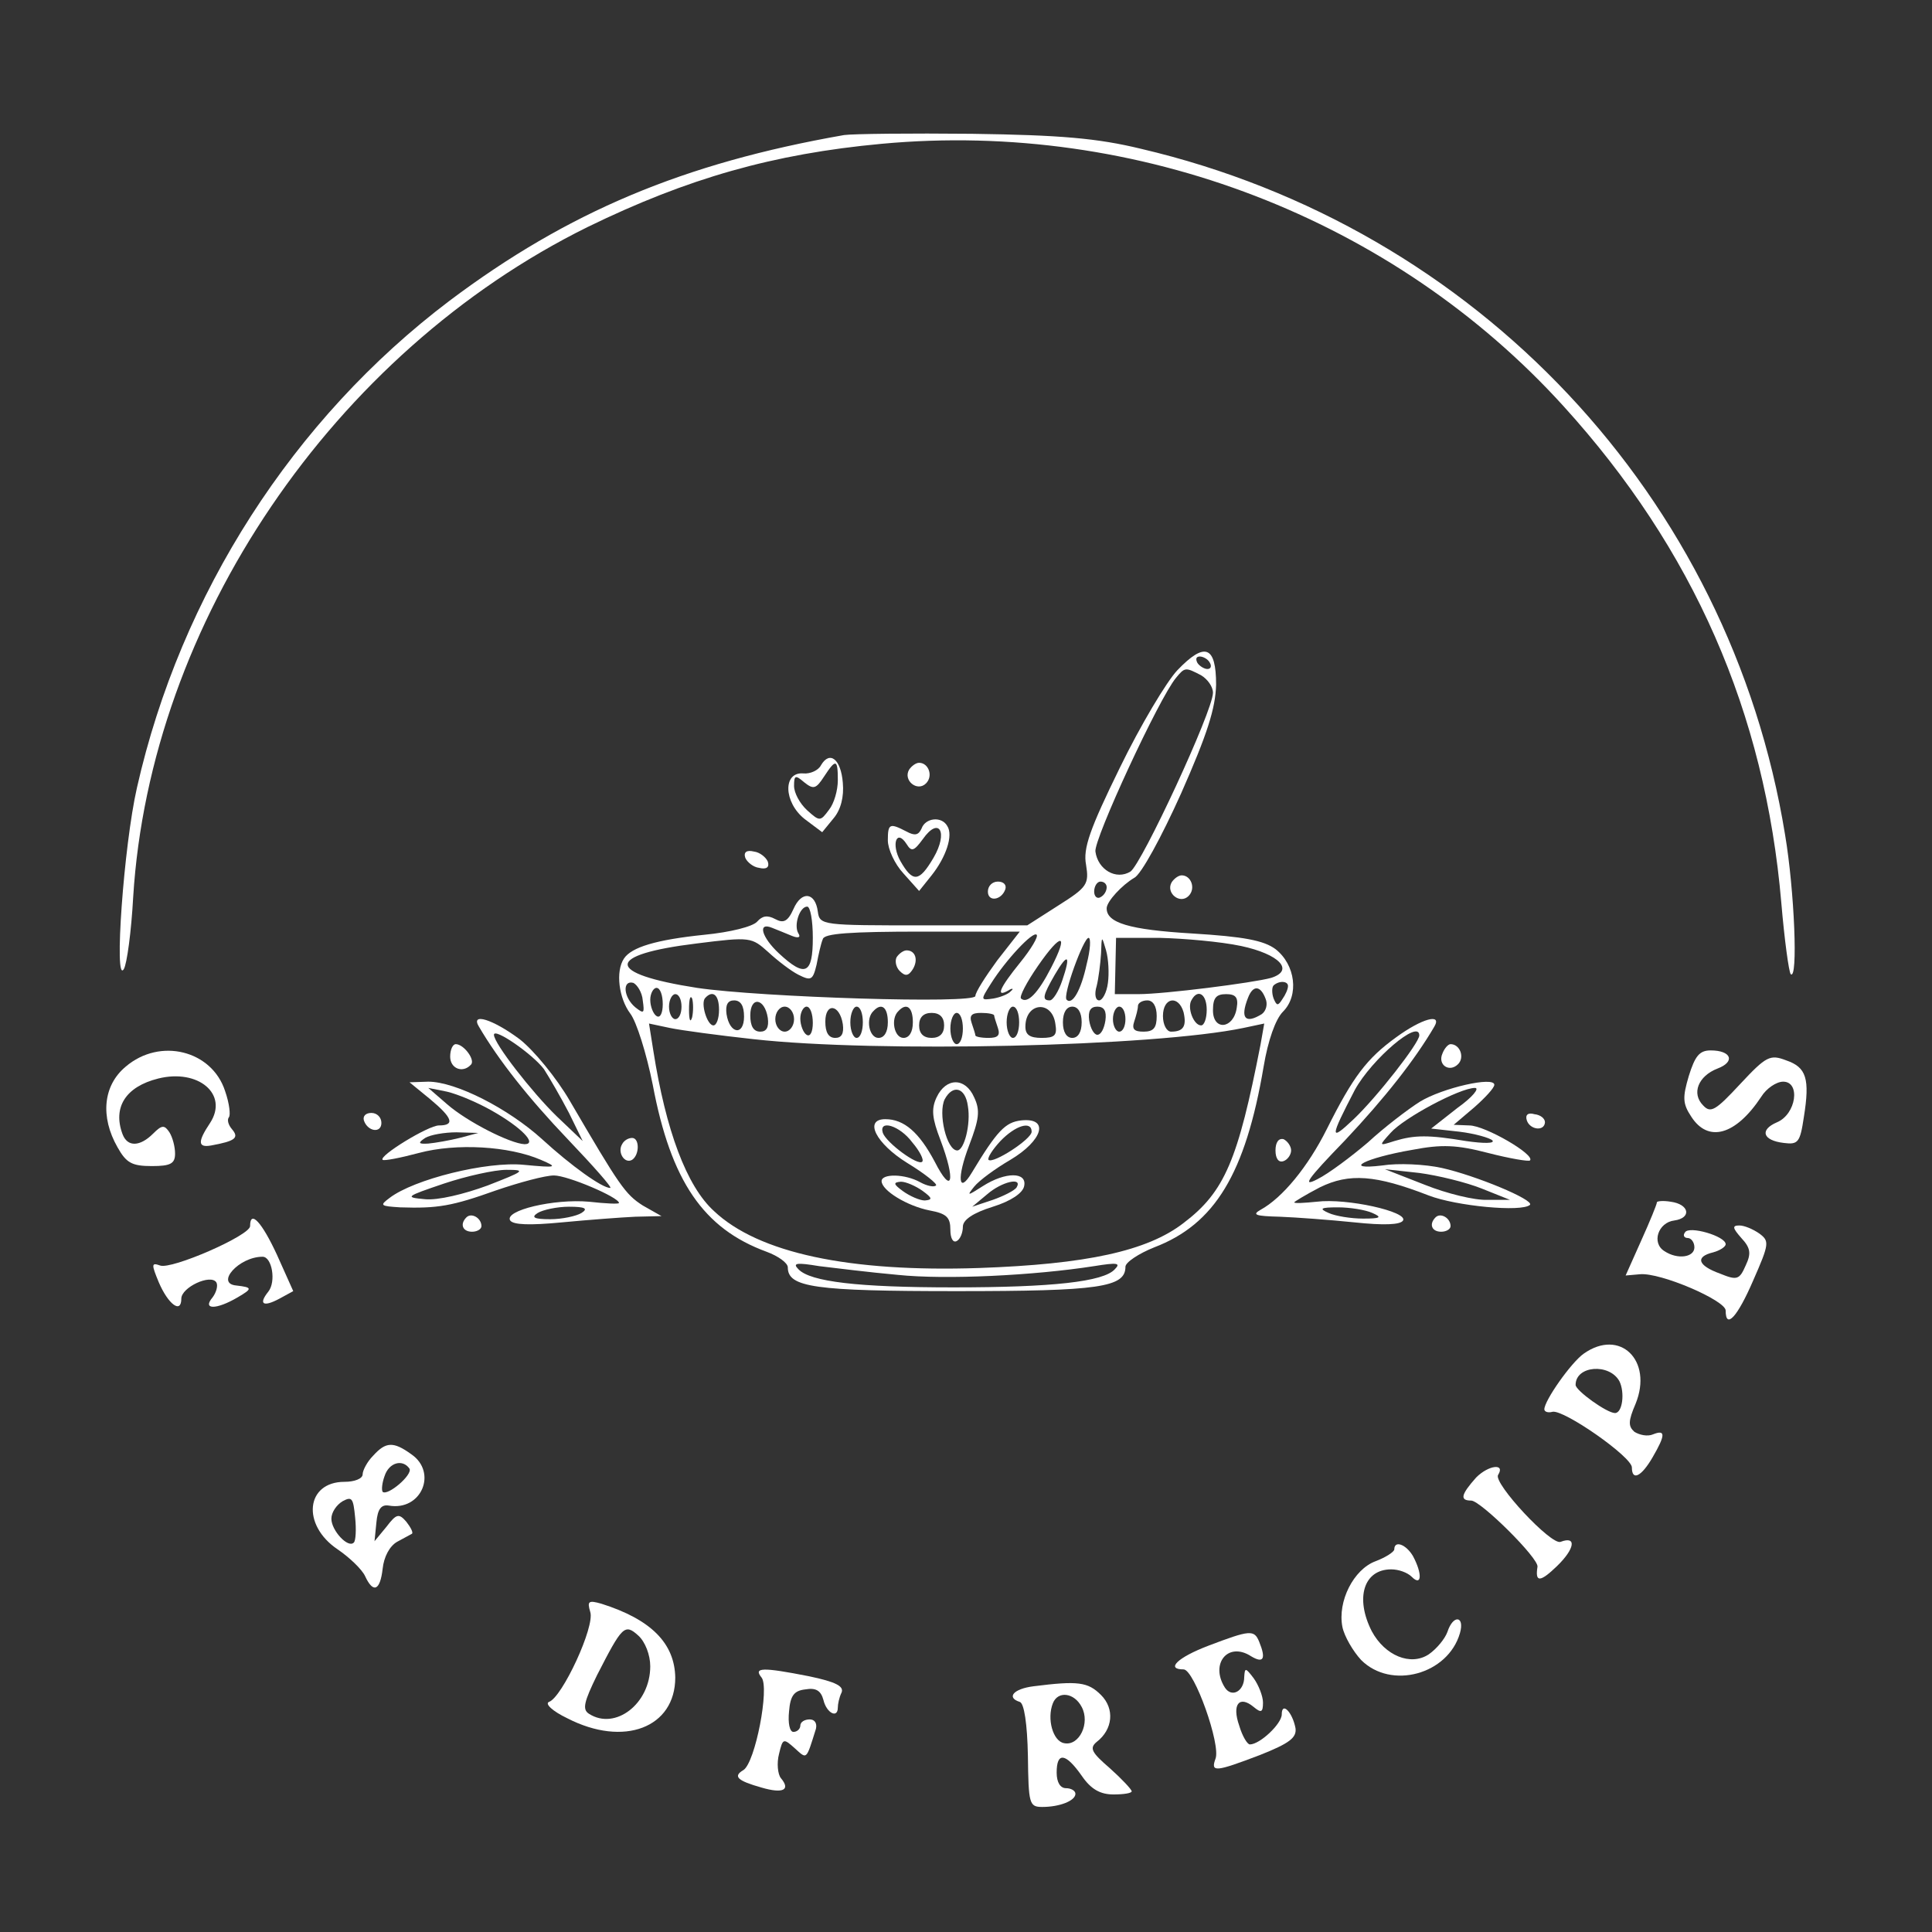 <?xml version="1.0" encoding="UTF-8"?> <svg xmlns="http://www.w3.org/2000/svg" version="1.2" viewBox="0 0 309 309" width="309" height="309"><rect x="0" y="0" width="309" height="309" fill="#333333" stroke="none"/><title>GF-DF-Recipes-Logo-_1_-_1_</title><style> .s0 { fill: #fff } </style><g><path class="s0" d="m135 21.6c-25.7 4.5-44.2 12.3-63.1 26.5-25 18.9-43 46.9-50 77.9-2.1 9.2-3.7 31.6-2.1 29 0.5-0.8 1.2-6 1.5-11.5 2.7-43.9 32-87.1 72.7-107.2 16-7.8 29.7-11.7 47-13.3 41-3.8 81.9 12 109.1 42 20.7 22.8 32.2 48.9 34.8 79.4 0.5 5.9 1.2 11 1.5 11.4 1.2 1.1 0.6-13.4-0.9-22.3-8.8-54.1-49.3-97.1-103-109.7-7-1.7-12.9-2.2-27-2.4-9.9-0.1-19.1 0-20.5 0.2z"></path><path class="s0" d="m188.3 107.2c-1.7 1.8-5.9 8.8-9.2 15.6-4.8 9.8-5.9 12.9-5.4 15.5 0.5 3.1 0.2 3.6-4.4 6.5l-5 3.2h-16.6c-16.2 0-16.6 0-16.9-2.2-0.4-3.1-2.6-3.4-3.9-0.4-0.9 2-1.6 2.3-2.9 1.6-1.3-0.7-2.1-0.5-2.9 0.4-0.7 0.8-4.3 1.7-8.4 2.1-7.8 0.8-11.7 2-12.9 3.8-1.4 2.1-0.8 6.4 1 8.8 1 1.3 2.6 6.4 3.6 11.4 2.9 15.4 8.1 23 18.2 26.7 1.9 0.7 3.4 1.8 3.4 2.5 0 3.2 4.3 3.8 27 3.8 22.8 0 27-0.6 27-3.9 0-0.7 2.1-2.1 4.6-3.1 9.7-3.7 14.6-11.8 17.5-28.9 0.7-4.2 1.9-7.6 3.1-8.8 2.6-2.6 2-7.5-1.2-10-1.9-1.4-5.1-2-13.3-2.5-10.1-0.6-13.8-1.7-13.7-4.1 0.1-1.1 2.4-3.6 4.4-4.8 1.1-0.5 4.4-6.6 7.5-13.5 4.2-9.5 5.5-13.6 5.6-17.4 0-6.2-1.8-6.9-6.2-2.3zm5.2-1.2c0.3 0.5 0.2 1-0.4 1-0.5 0-1.3-0.5-1.6-1-0.3-0.6-0.2-1 0.4-1 0.5 0 1.3 0.4 1.6 1zm-1.4 2c1 0.6 1.9 1.8 1.9 2.8 0 2.9-11.4 27.4-13.2 28.6-2.3 1.4-5.2-0.3-5.6-3.2-0.3-1.9 10.2-24.6 12.9-27.8 1.4-1.7 1.5-1.7 4-0.4zm-15.1 33.9c0 0.6-0.4 1.3-1 1.6-0.5 0.3-1-0.1-1-0.9 0-0.9 0.5-1.6 1-1.6 0.6 0 1 0.4 1 0.9zm-47 8.1c0 5.8-1.2 6.4-5.4 2.5-2.8-2.6-3.5-5.1-1.1-4.1 0.8 0.3 2.2 0.9 3.2 1.3 1 0.4 1.4 0.2 1-0.4-0.8-1.3 0.2-4.3 1.4-4.3 0.5 0 0.9 2.2 0.9 5zm29.5 3.6c-1.9 2.6-3.5 5.1-3.5 5.7 0 1.3-34.4 0.2-44.5-1.3-14.8-2.3-14.8-5.3-0.1-7.1 8.7-1.1 8.8-1 11.5 1.4 1.4 1.3 3.6 3 4.8 3.6 2 1 2.3 0.9 2.9-1.6 0.3-1.6 0.7-3.4 1-4.1 0.2-0.9 4.3-1.2 15.9-1.2h15.6zm3.7 0.3c-3.4 4.2-4 5.7-1.9 4.5 0.6-0.4 0.9-0.3 0.4 0.1-0.4 0.5-1.7 1-2.8 1.2-2.1 0.3-2.1 0.3-0.4-2.4 2.4-3.8 6.7-8.4 7.3-7.8 0.3 0.3-0.9 2.3-2.6 4.4zm4.9 0.9c-2.1 4.1-3.8 5.8-4.8 4.9-0.3-0.3 0.9-2.6 2.7-5.2 3.8-5.5 5-5.3 2.1 0.3zm5.7-0.6c-0.9 4.2-2.3 6.6-3.2 5.7-0.7-0.6 2.7-9.9 3.5-9.9 0.4 0 0.3 1.9-0.3 4.2zm3.4 3c-0.2 1.6-0.9 2.8-1.4 2.8-0.6 0-0.8-1-0.4-2.3 0.3-1.2 0.6-3.6 0.7-5.2 0.1-2.9 0.1-2.9 0.8-0.5 0.4 1.4 0.5 3.7 0.3 5.2zm21.3-5.9c6.1 1.3 8.6 3.9 4.8 5.1-2.9 0.8-17.1 2.6-21.2 2.6h-3.8l0.1-4.5 0.1-4.5h7c3.9 0.1 9.7 0.6 13 1.3zm-28.6 5.5c-0.6 1.8-1.5 3.2-2 3.2-1.3 0-1.1-0.8 0.8-4.1 2.1-3.6 2.6-3.2 1.2 0.9zm-67.1 3.2c0.3 2.1 0.2 2.2-1.2 1.1-1.9-1.6-2.1-4.4-0.3-3.9 0.6 0.3 1.4 1.5 1.5 2.8zm103.2-2.3c0 0.5-0.4 1.4-0.9 2.1-0.7 1.1-0.9 1.1-1.4-0.1-0.3-0.8-0.3-1.8 0-2.1 0.9-0.8 2.3-0.7 2.3 0.1zm-100 2.9c0 1.4-0.4 2.3-1 1.9-0.5-0.3-1-1.5-1-2.6 0-1 0.5-1.9 1-1.9 0.6 0 1 1.2 1 2.6zm96.4-0.9c0.4 0.9 0.1 2-0.6 2.5-2.6 1.6-3.5 0.7-2.2-2.6 0.8-2.1 2-2 2.8 0.1zm-93.4 1.3c0 1.1-0.4 2-1 2-0.5 0-1-0.9-1-2 0-1.1 0.5-2 1-2 0.6 0 1 0.9 1 2zm1.7 1.7c-0.3 1-0.5 0.4-0.5-1.2 0-1.7 0.2-2.4 0.5-1.8 0.2 0.7 0.2 2.1 0 3zm4.3-1.2c0 1.4-0.4 2.5-0.9 2.5-1 0-2.1-3.6-1.3-4.4 1.2-1.3 2.2-0.5 2.2 1.9zm78 0c0 1.4-0.4 2.5-0.9 2.5-1.2 0-2.3-2.9-1.5-4.1 1-1.8 2.4-0.9 2.4 1.6zm4.8-0.3c-0.5 3.4-3.8 3.7-3.8 0.4 0-2 0.5-2.6 2.1-2.6 1.5 0 2 0.5 1.7 2.2zm-78.8 1.4c0 3.1-2.3 2.8-2.8-0.4-0.2-1.5 0.2-2.2 1.2-2.2 1.1 0 1.6 0.9 1.6 2.6zm3.8 0.2c0.2 1.5-0.2 2.2-1.2 2.2-1.1 0-1.6-0.9-1.6-2.6 0-3.1 2.3-2.8 2.8 0.4zm62.2-0.3c0 1.9-0.5 2.5-2.1 2.5-1.5 0-1.9-0.4-1.5-1.6 0.3-0.9 0.6-2 0.6-2.5 0-0.5 0.7-0.9 1.5-0.9 0.9 0 1.5 0.9 1.5 2.5zm4.3-0.6c0.5 2.2 0 3.1-2 3.1-0.7 0-1.3-1.1-1.3-2.5 0-3 2.5-3.4 3.3-0.6zm-62.3 1.1c0 1.1-0.7 2-1.5 2-0.8 0-1.5-0.9-1.5-2 0-1.1 0.7-2 1.5-2 0.8 0 1.5 0.9 1.5 2zm3 0.6c0 1.4-0.4 2.3-1 1.9-0.5-0.3-1-1.5-1-2.6 0-1 0.5-1.9 1-1.9 0.6 0 1 1.2 1 2.6zm4.8 0.2c0.2 1.5-0.2 2.2-1.2 2.2-1.1 0-1.6-0.9-1.6-2.6 0-3.1 2.3-2.8 2.8 0.4zm3.2-0.3c0 1.4-0.4 2.5-1 2.5-0.5 0-1-1.1-1-2.5 0-1.4 0.5-2.5 1-2.5 0.6 0 1 1.1 1 2.5zm4 0c0 1.6-0.6 2.5-1.5 2.5-1.5 0-2.1-3.1-0.8-4.3 1.3-1.4 2.3-0.6 2.3 1.8zm4 0c0 1.6-0.6 2.5-1.5 2.5-1.5 0-2.1-3.1-0.8-4.3 1.3-1.4 2.3-0.6 2.3 1.8zm17 0c0 1.4-0.4 2.5-1 2.5-0.5 0-1-1.1-1-2.5 0-1.4 0.5-2.5 1-2.5 0.6 0 1 1.1 1 2.5zm5.8 0.3c0.3 1.8-0.1 2.2-2.2 2.2-1.9 0-2.6-0.5-2.6-1.8 0-3.9 4.3-4.3 4.8-0.4zm4.2-0.3c0 1.6-0.6 2.5-1.5 2.5-0.9 0-1.5-0.9-1.5-2.5 0-1.6 0.6-2.5 1.5-2.5 0.9 0 1.5 0.9 1.5 2.5zm3.8-0.3c-0.2 1.3-0.7 2.3-1.3 2.3-0.5 0-1.1-1-1.3-2.3-0.2-1.5 0.2-2.2 1.3-2.2 1.1 0 1.5 0.7 1.3 2.2zm3.2-0.2c0 1.1-0.4 2-1 2-0.5 0-1-0.9-1-2 0-1.1 0.5-2 1-2 0.6 0 1 0.9 1 2zm-29 1c0 1.3-0.7 2-2 2-1.3 0-2-0.7-2-2 0-1.3 0.7-2 2-2 1.3 0 2 0.7 2 2zm3 0.5c0 1.4-0.4 2.5-1 2.5-0.5 0-1-1.1-1-2.5 0-1.4 0.5-2.5 1-2.5 0.6 0 1 1.1 1 2.5zm5-2.1c0 0.2 0.3 1.1 0.6 2 0.4 1.2 0 1.6-1.5 1.6-1.2 0-2.1-0.2-2.1-0.4 0-0.2-0.3-1.1-0.6-2-0.4-1.2 0-1.6 1.5-1.6 1.2 0 2.1 0.2 2.1 0.4zm-38.5 3.8c19.7 2.2 64.1 1.2 78.4-1.8l3.3-0.7-0.6 3.4c-3.6 18.4-5.7 23.5-12.3 28.5-5.8 4.5-15.6 6.6-32.7 7.2-20.8 0.7-35.3-2.4-42.4-9.1-4.4-4-7.7-12.9-9.7-25.6l-0.7-4.4 3.3 0.7c1.9 0.4 7.9 1.2 13.4 1.8zm23.1 37.7c7.7 0.8 21.8 0.1 31.4-1.4 3.7-0.6 4.3-0.5 3.3 0.5-1.8 2-10 2.9-25.8 2.9-15.3 0-22.9-0.9-24.8-2.9-1-1-0.3-1.1 3.3-0.5 2.5 0.3 8.1 1 12.6 1.4z"></path><path class="s0" d="m143.4 153.1c-0.3 0.6-0.1 1.6 0.5 2.2 0.9 0.9 1.4 0.8 2.1-0.3 0.9-1.5 0.4-3-1-3-0.5 0-1.2 0.5-1.6 1.1z"></path><path class="s0" d="m149.8 175.5c-0.9 1.9-0.7 3.4 0.6 6.8 2.5 6.6 1.9 9-0.9 3.5-2.5-4.7-4.9-6.8-7.9-6.8-3.5 0-1.5 3.9 3.5 7 2.8 1.7 4.9 3.4 4.6 3.6-0.3 0.3-1.4 0.1-2.5-0.5-2.5-1.4-6.2-1.4-6.2-0.2 0 1.5 4.1 4 7.7 4.7 2.7 0.5 3.3 1.1 3.3 3.1 0 1.3 0.4 2.1 1 1.8 0.6-0.3 1-1.4 1-2.3 0-1.1 1.6-2.2 4.8-3.2 2.9-0.9 4.8-2.2 5-3.3 0.5-2.3-3-2.3-6.6 0-2.5 1.6-2.6 1.6-1.4 0.1 0.8-1 3.4-2.9 5.8-4.3 5.2-3.1 6.3-6.8 1.7-6.3-2.5 0.3-3.8 1.6-7.9 8.4-2.1 3.5-2.4 0.8-0.4-4.4 1.6-4.2 1.8-5.6 0.8-7.7-1.4-3.2-4.5-3.2-6 0zm5 1.4c0.5 2.9-0.6 7.1-1.7 7.1-1.7 0-3.1-6-2-8.2 1.3-2.4 3.3-1.9 3.7 1.1zm-8.9 5.8c1.2 1.4 1.9 2.8 1.6 3.1-0.7 0.7-5.7-3-6.3-4.6-0.7-2.2 2.7-1.2 4.7 1.5zm19.1-1.7c0 1.2-6.2 5.2-6.9 4.5-0.2-0.3 0.6-1.6 1.9-3 2.4-2.5 5-3.3 5-1.5zm-17.4 9.5c1.5 1.1 1.6 1.4 0.3 1.5-0.8 0-2.4-0.7-3.5-1.5-1.5-1.1-1.6-1.4-0.3-1.5 0.8 0 2.4 0.7 3.5 1.5zm15-0.6c-0.3 0.5-2.1 1.4-3.8 2l-3.3 1.1 2.4-2c2.3-2 5.7-2.8 4.7-1.1z"></path><path class="s0" d="m131.3 122.4c-0.4 0.8-1.7 1.4-2.8 1.3-3.3-0.3-3.2 4.6 0.2 7.3l2.8 2.1 1.8-2.2c1.2-1.4 1.7-3.5 1.5-5.7-0.3-3.8-2.1-5.2-3.5-2.8zm2.7 2.4c0 1.6-0.6 3.7-1.4 4.7-1.4 1.9-1.5 1.9-3.5 0.1-1.2-1.1-2.1-2.8-2.1-3.9 0-1.7 0.2-1.8 1.6-0.6 1.5 1.2 1.9 1.1 3.2-0.9 1.9-2.9 2.2-2.8 2.2 0.6z"></path><path class="s0" d="m145.4 123.1c-1 1.7 1.3 3.6 2.7 2.2 1.2-1.2 0.4-3.3-1.1-3.3-0.5 0-1.2 0.5-1.6 1.1z"></path><path class="s0" d="m147.4 132.5c-0.5 1.1-1.1 1.2-2.4 0.5-2.7-1.4-3-1.3-3 1.4 0 1.4 1.1 3.8 2.5 5.3l2.5 2.8 2-2.5c2.3-2.9 3.5-6.4 2.5-7.9-0.9-1.6-3.5-1.3-4.1 0.4zm1.9 4.7c-2.3 3.9-3.3 4-5.3 0.5-1.5-2.7-0.6-5.2 1-2.7 0.8 1.3 1.2 1.1 2.6-0.8 2.6-3.7 4.1-1.1 1.7 3z"></path><path class="s0" d="m119.2 137.2c0.3 0.7 1.3 1.5 2.2 1.6 1.2 0.3 1.7-0.1 1.4-1-0.3-0.7-1.3-1.5-2.2-1.6-1.2-0.3-1.7 0.1-1.4 1z"></path><path class="s0" d="m187.4 141.1c-1 1.7 1.3 3.6 2.7 2.2 1.2-1.2 0.4-3.3-1.1-3.3-0.5 0-1.2 0.5-1.6 1.1z"></path><path class="s0" d="m158 142.6c0 1.7 2.2 1.4 2.8-0.4 0.2-0.7-0.3-1.2-1.2-1.2-0.9 0-1.6 0.7-1.6 1.6z"></path><path class="s0" d="m76.6 164.2c3.1 5.3 7.9 11.4 14.2 18 4.1 4.3 7.2 7.8 6.8 7.8-1.3 0-6.2-3.5-10.9-7.8-5.4-4.9-13.8-9.2-18.2-9.2l-3 0.1 3.3 2.7c3.6 3 4 4.2 1.4 4.2-1.7 0-9.7 4.9-9 5.5 0.2 0.2 2.8-0.3 5.8-1.1 6-1.6 14.4-1.1 19.5 1.1 2.8 1.2 2.6 1.3-2.7 0.8-5.9-0.6-17.6 2.3-21.5 5.3-1.6 1.2-1.5 1.3 1.7 1.5 6 0.2 8.3-0.2 15.3-2.7 3.8-1.3 7.9-2.4 9.3-2.4 2.2 0 10.4 3.5 10.4 4.4 0 0.2-2.1 0.1-4.8-0.2-5.6-0.5-13.6 1.4-12.6 3 0.5 0.7 3.1 0.8 8.3 0.3 4.2-0.4 9.5-0.8 11.7-0.9l4.2-0.1-3-1.7c-2.8-1.8-3.7-3.1-11.7-16.8-2.1-3.6-5.7-8-8-9.8-4.3-3.2-7.9-4.3-6.5-2zm10.4 6.8c0.9 1.4 2.7 4.5 4 7l2.2 4.5-4.2-4c-3.9-3.8-10-11.6-10-13 0-1.2 6.2 3.1 8 5.5zm-8.4 6.6c4.8 2.7 7.4 5.4 5.3 5.4-2.3-0.1-9.2-3.6-12.4-6.4l-3-2.6 3 0.6c1.7 0.4 4.8 1.7 7.1 3zm-5.1 4.4c-1.6 0.4-3.9 0.8-5 0.9-1.6 0.1-1.7-0.1-0.5-0.9 0.8-0.5 3.1-0.9 5-0.9l3.5 0.1zm4.5 7.6c-3.8 1.4-8 2.4-10 2.2-3.3-0.3-3.2-0.4 3-2.5 3.6-1.2 8.1-2.2 10-2.2 3.2 0 2.9 0.2-3 2.5zm15 4.4c-0.8 0.5-3.1 1-5 1-2.6 0-3.1-0.3-2-1 0.8-0.5 3.1-1 5-1 2.6 0 3.1 0.3 2 1z"></path><path class="s0" d="m223.3 165.9c-4.7 3.4-6.9 6.3-11.1 14.7-3 6-7.1 11-10.6 12.9-1.4 0.8-0.8 1 3.1 1.1 2.6 0.1 8 0.5 11.9 0.9 4.7 0.5 7.4 0.4 7.8-0.3 0.8-1.4-9-3.6-13.8-3-2 0.2-3.6 0.3-3.6 0.1 0-0.1 1.8-1.2 4.1-2.4 4.7-2.3 8.9-2 17.4 1.3 4.4 1.7 14.9 2.7 16.2 1.5 0.7-0.8-8.7-4.7-14.1-5.9-2.7-0.6-7-0.8-9.5-0.4-6.6 0.8-2.8-1.2 4.8-2.5 4.7-0.9 7.1-0.8 12.1 0.5 3.5 0.9 6.5 1.4 6.7 1.2 0.9-0.9-7.2-5.6-9.7-5.6l-2.5-0.1 3.3-2.8c1.7-1.5 3.2-3.1 3.2-3.6 0-1.4-8.3 0.5-11.9 2.7-1.9 1.2-5.7 4.1-8.3 6.5-2.7 2.3-6.3 5-8.1 5.9-2.5 1.3-1.7 0.1 4.4-6.2 6.4-6.8 11.2-12.9 14.3-18.2 1.3-2.2-2-1.3-6.1 1.7zm3.7-0.3c0 1.2-6.8 9.9-10.5 13.4-3.9 3.7-3.8 3 0.2-4.7 2.7-4.9 10.3-11.4 10.3-8.7zm6.1 11.6l-4.2 3.3 4.5 0.5c2.5 0.3 4.9 1 5.3 1.4 0.4 0.5-1.4 0.5-4.2 0.1-6-1-8.2-1-11.5 0-2.5 0.8-2.5 0.8-0.6-1.3 2.1-2.4 11.1-7.2 13.5-7.2 0.8 0-0.4 1.5-2.8 3.2zm3.9 12.9l4.5 1.8h-3.6c-2 0.1-6.5-1-10-2.4l-6.4-2.5 5.5 0.6c3 0.4 7.5 1.5 10 2.5zm-17.5 3.9c1.6 0.7 1.3 0.9-1.5 0.9-1.9 0-4.4-0.4-5.5-0.9-1.6-0.7-1.3-0.9 1.5-0.9 1.9 0 4.4 0.4 5.5 0.9z"></path><path class="s0" d="m72 169c0 1.9 2 2.7 3.3 1.3 0.8-0.7-1.1-3.3-2.4-3.3-0.5 0-0.9 0.9-0.9 2z"></path><path class="s0" d="m230.7 168.5c-0.8 1.8 1.1 3.1 2.5 1.7 1.1-1.1 0.3-3.2-1.2-3.2-0.4 0-1 0.7-1.3 1.5z"></path><path class="s0" d="m20.1 170.6c-3.6 3-4.1 8-1.3 12.9 1.4 2.5 2.3 3 5.5 3 3 0 3.7-0.4 3.7-2 0-1.1-0.4-2.6-0.9-3.4-0.8-1.2-1.2-1.2-2.6 0.2-2.1 2.1-4.1 2.2-4.9 0.1-1.6-4.3 0.5-7.6 5.7-8.9 6.4-1.6 11.3 2.5 8.3 7.1-2 3-2 4 0.2 3.6 3.8-0.7 4.5-1.2 3.3-2.6-0.6-0.7-0.8-1.5-0.5-1.9 0.3-0.3 0.1-2.2-0.6-4.2-2.1-6.5-10.4-8.6-15.9-3.9z"></path><path class="s0" d="m270.1 172.1c-1 3.4-1 4.4 0.4 6.5 2.7 4.2 7.1 3 11.2-3.2 0.8-1.3 2.4-2.4 3.5-2.4 2.8 0 2.1 5.2-1 6.5-2.8 1.2-2.3 2.9 1.1 3.3 2.3 0.3 2.6-0.1 3.2-4.1 1-6.2 0.4-8-2.8-9.1-2.6-1-3.2-0.7-7.4 3.8-3.9 4.2-4.7 4.7-5.9 3.4-1.9-1.9-0.8-4.7 2.3-5.9 2.9-1.1 2.2-2.9-1.1-2.9-1.8 0-2.5 0.9-3.5 4.1z"></path><path class="s0" d="m58.2 179.2c0.6 1.8 2.8 2.1 2.8 0.4 0-0.9-0.7-1.6-1.6-1.6-0.9 0-1.4 0.5-1.2 1.2z"></path><path class="s0" d="m244.2 179.2c0.5 1.5 2.8 1.8 2.9 0.3 0-0.6-0.7-1.2-1.7-1.3-1-0.3-1.5 0.1-1.2 1z"></path><path class="s0" d="m99.5 183c-0.8 1.3 0.4 3.2 1.6 2.5 1.2-0.8 1.2-3.5 0-3.5-0.6 0-1.3 0.4-1.6 1z"></path><path class="s0" d="m204 184c0 1.3 0.5 2 1.3 1.7 0.6-0.2 1.2-1 1.2-1.7 0-0.7-0.6-1.5-1.2-1.8-0.8-0.2-1.3 0.5-1.3 1.8z"></path><path class="s0" d="m265 192.3c0 0.3-1.1 3-2.5 6.1l-2.5 5.6 2.3-0.2c3.3-0.3 13.7 4.2 13.7 5.8 0 3.1 1.9 1 4.4-4.8 2.6-5.9 2.6-6.3 1-7.5-1-0.7-2.4-1.3-3.2-1.3-1.2 0-1.1 0.4 0.3 2 1.5 1.6 1.6 2.5 0.7 4.4-1 2.3-1.4 2.4-4.1 1.3-3.6-1.3-4-2.7-1.1-3.4 1.1-0.3 2-0.9 2-1.3 0-1.3-5.9-3-6.5-1.9-0.4 0.5-0.1 0.9 0.4 0.9 0.6 0 1.1 0.7 1.1 1.5 0 1.6-2.7 2-4.8 0.6-2.1-1.3-1-4.6 1.6-4.9 2.8-0.4 2.4-2.6-0.6-3-1.2-0.2-2.2-0.1-2.2 0.1z"></path><path class="s0" d="m74.6 194.7c-1.1 1.1-0.6 2.3 0.9 2.3 0.8 0 1.5-0.4 1.5-0.9 0-1.3-1.6-2.2-2.4-1.4z"></path><path class="s0" d="m229.6 194.7c-1.1 1.1-0.6 2.3 0.9 2.3 0.8 0 1.5-0.4 1.5-0.9 0-1.3-1.6-2.2-2.4-1.4z"></path><path class="s0" d="m40 196.1c0 1.5-12.6 7-14.4 6.3-1.4-0.5-1.4-0.2-0.2 2.7 1.5 3.5 3.6 5.1 3.6 2.6 0-1.8 4.7-4 5.6-2.6 0.3 0.5 0 1.6-0.6 2.4-1.7 2 0.6 2 4 0 2.4-1.4 2.4-1.6-0.2-1.9-3.4-0.3 0.4-4.6 4.2-4.6 1.5 0 2.2 4 0.9 5.6-1.6 2-0.8 2.5 1.8 1.1l2.2-1.2-2.6-5.8c-2.4-5.2-4.3-7.3-4.3-4.6z"></path><path class="s0" d="m253.3 216.5c-2 1.4-6.3 7.5-6.3 8.9 0 0.4 0.6 0.6 1.3 0.4 1.8-0.4 12.7 7.2 12.7 8.9 0 2.2 1.5 1.5 3.3-1.6 2.1-3.6 2.1-4.5 0.1-3.7-0.9 0.4-2.2 0.1-3-0.4-1-0.9-1-1.7 0.2-4.5 2.8-6.9-2.5-12.1-8.3-8zm5.7 4.4c0.9 1.8 0.5 5.1-0.7 5.1-1.3 0-6.3-3.6-6.3-4.5 0-3.1 5.4-3.5 7-0.6z"></path><path class="s0" d="m59.7 232.8c-1 1-1.7 2.4-1.7 3 0 0.7-1.3 1.2-2.9 1.2-6.2 0-6.9 6.9-1.1 10.8 1.9 1.3 3.9 3.2 4.4 4.3 1.3 2.8 2.4 2.3 2.8-1.2 0.2-1.9 1.1-3.6 2.3-4.3 1.1-0.6 2.2-1.2 2.4-1.3 0.2-0.2-0.2-1-0.9-1.9-1.2-1.4-1.6-1.3-3.2 0.8l-1.9 2.3 0.3-3c0.2-2.2 0.8-2.9 2-2.7 5.2 0.9 7.8-5.3 3.6-8.2-2.9-2.1-4.1-2-6.1 0.2zm5.8 2.1c0.5 1-3.5 4.4-4.3 3.7-0.2-0.3-0.1-1.4 0.3-2.5 0.7-2.2 2.9-2.8 4-1.2zm-8.9 11.8c-0.9 1-3.6-1.9-3.6-3.8 0-1 0.8-2.2 1.8-2.8 1.5-0.8 1.7-0.5 2 2.6 0.2 1.9 0.1 3.7-0.2 4z"></path><path class="s0" d="m236.1 236.3c-2.4 2.7-2.7 3.7-0.8 3.7 1.5 0 10.9 9.3 10.6 10.6-0.4 2.5 0.4 2.5 3.1-0.1 2.9-2.8 3.2-4.9 0.6-3.9-1.5 0.6-10.8-9.4-10-10.7 1.2-1.9-1.5-1.6-3.5 0.4z"></path><path class="s0" d="m223 247.8c0 0.4-1.4 1.3-3 1.9-3.5 1.3-6.1 6.4-5.3 10.5 0.3 1.5 1.7 3.9 3 5.3 4.8 4.8 13.9 2.3 15.8-4.3 0.8-2.8-1.1-3-2-0.2-0.4 1.1-1.7 2.7-3 3.6-2.9 1.9-7 0.2-9.1-3.7-2.7-5.3-1.3-9.9 3.1-9.9 1.2 0 2.6 0.5 3.3 1.2 1.6 1.6 1.7-0.5 0.2-3.3-1.1-1.9-3-2.6-3-1.1z"></path><path class="s0" d="m94.4 257.8c0.8 2.3-4.5 13.7-6.6 14.4-0.7 0.3 0.6 1.5 2.9 2.6 9.1 4.7 17.3 1.5 17.3-6.5-0.1-5.5-3.9-9.3-11.8-11.8-2.1-0.6-2.3-0.4-1.8 1.3zm9.6 8.7c0 6-5.6 10.3-9.8 7.6-1.1-0.7-0.8-1.9 1.3-6.2 4-7.8 4.4-8.3 6.6-6.3 1.1 1 1.9 3.1 1.9 4.9z"></path><path class="s0" d="m193.3 263.2c-5 1.9-6.9 3.8-4 3.8 1.7 0 6 12.1 5.1 14.3-0.8 2.2 0 2.1 7.1-0.6 4.8-1.9 5.9-2.8 5.7-4.3-0.5-2.6-2.2-4.3-2.2-2.2 0 1.5-3.5 4.8-5.1 4.8-0.4 0-1.2-1.3-1.7-3-1.2-3.4 0-4.9 2.3-3 1.2 1 1.5 0.9 1.5-0.7 0-1-0.7-2.8-1.5-3.9-1.3-1.7-1.4-1.7-1.5-0.2 0 2.3-2 3.4-3.1 1.7-2.4-3.8 0.5-7.4 4.2-5 2 1.2 2.4 0.4 1.3-2.3-0.8-2-1.5-1.9-8.1 0.6z"></path><path class="s0" d="m121.8 268.3c1.3 1.6-1 13.6-2.9 14.8-1.7 1-1 1.7 2.9 2.8 3.4 1 4.7 0.4 3.1-1.5-0.5-0.6-0.7-2.4-0.3-3.9 0.6-2.5 0.7-2.5 2.5-0.9 2 1.8 1.8 2 3.4-3.1 0.2-0.9-0.2-1.5-1-1.5-0.8 0-1.5 0.4-1.5 1 0 0.5-0.5 1-1.1 1-0.6 0-0.9-1.4-0.7-3.3 0.2-2.5 0.8-3.3 2.6-3.5 1.7-0.3 2.5 0.2 2.9 1.7 0.5 2.1 2.3 3 2.3 1.2 0-0.5 0.2-1.6 0.6-2.4 0.4-1-0.9-1.7-5.2-2.6-7.6-1.5-8.9-1.4-7.6 0.2z"></path><path class="s0" d="m165.3 269.7c-3.2 0.4-4.4 1.8-2.2 2.5 0.7 0.2 1.2 3.5 1.3 8.6 0.1 7.7 0.2 8.2 2.3 8.2 2.8 0 5.3-1 5.3-2.1 0-0.5-0.7-0.9-1.5-0.9-0.9 0-1.5-0.9-1.5-2.5 0-3.3 1.4-3.2 4 0.5 1.5 2.2 3 3 5.1 3 1.6 0 2.9-0.2 2.9-0.5 0-0.3-1.6-2-3.5-3.7-2.9-2.5-3.3-3.2-2.1-4.2 2.6-2 2.9-5.3 0.7-7.5-2.1-2.1-3.7-2.3-10.8-1.4zm7.7 3.3c1.4 2.6-0.4 6.3-2.8 5.8-1.8-0.3-2.8-3.9-1.8-6.4 0.8-2 3.4-1.7 4.6 0.6z"></path></g></svg> 